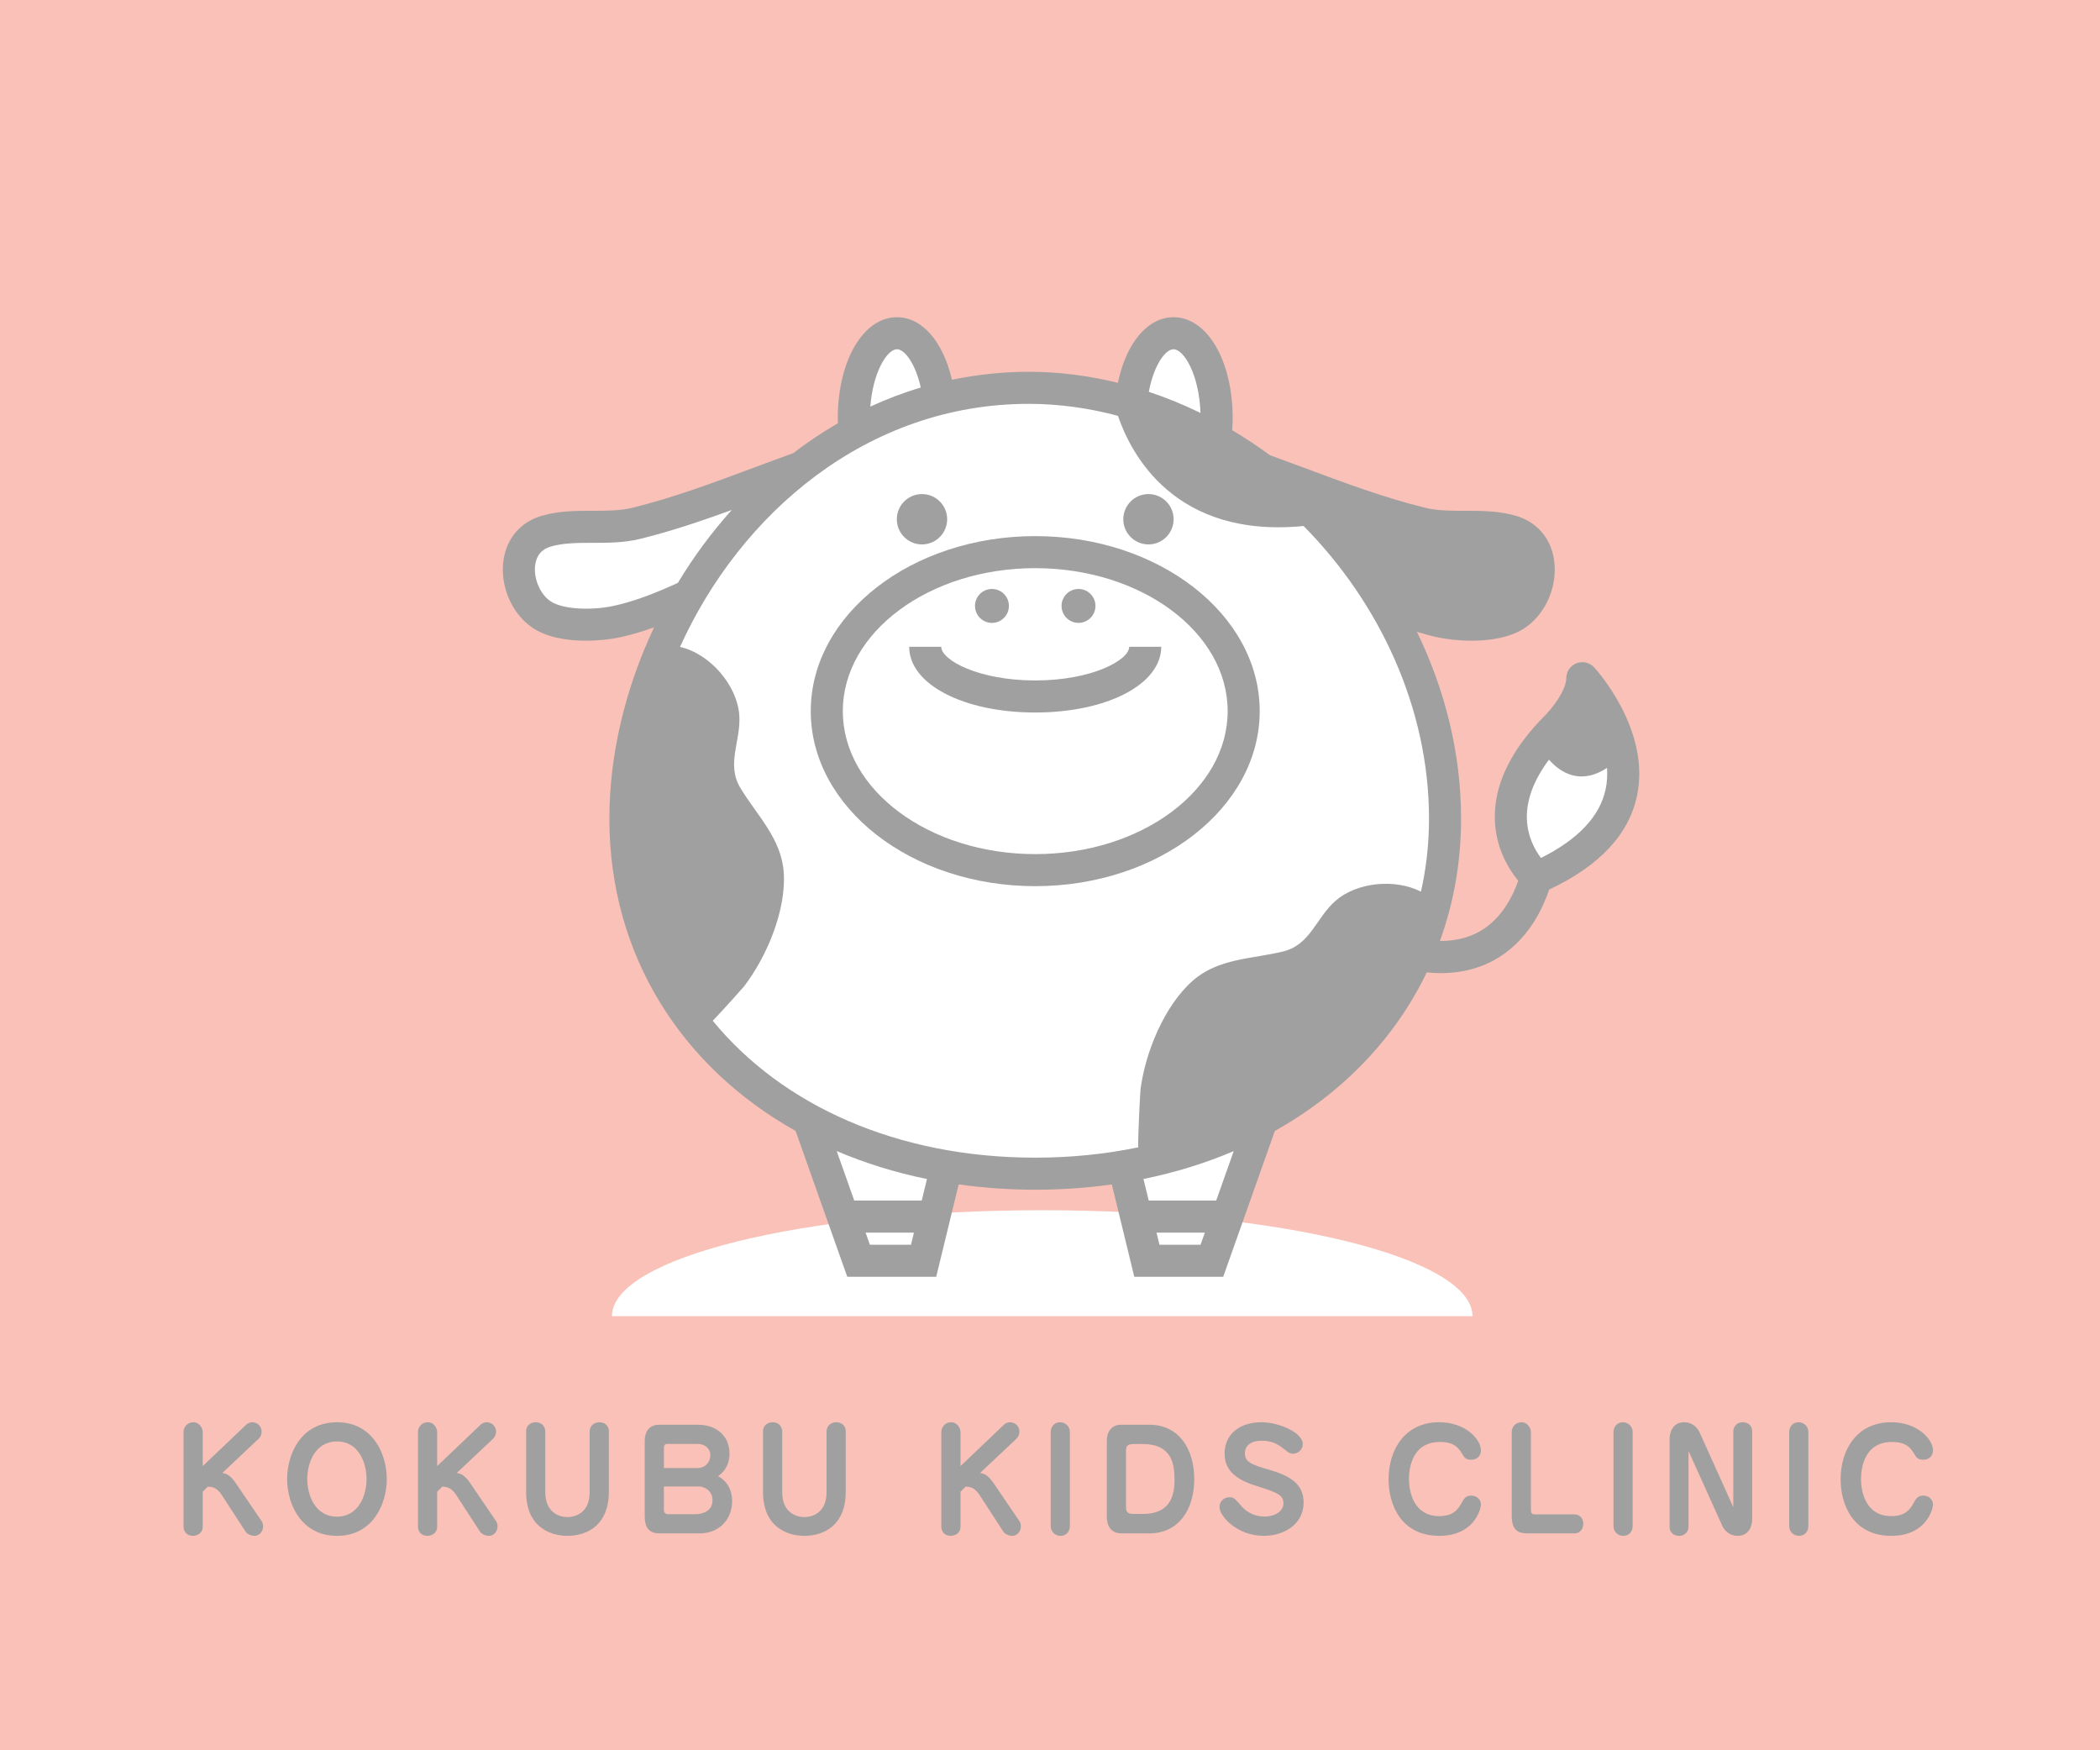 <?xml version="1.0" encoding="utf-8"?>
<!-- Generator: Adobe Illustrator 22.1.0, SVG Export Plug-In . SVG Version: 6.00 Build 0)  -->
<svg version="1.1" id="レイヤー_1" xmlns="http://www.w3.org/2000/svg" xmlns:xlink="http://www.w3.org/1999/xlink" x="0px"
	 y="0px" width="300px" height="250px" viewBox="0 0 300 250" enable-background="new 0 0 300 250" xml:space="preserve">
<rect fill="#F9C1B7" width="300" height="250"/>
<g>
	<path fill="#FFFFFF" d="M220.477,105.369c0,0,3.299,2.117,5.17,2.314c1.871,0.197,6.056,0,6.056,0s0.197,5.712-0.295,6.746
		c-0.493,1.034-5.416,7.71-6.007,8.114c-0.591,0.404-5.219,2.275-5.81,1.783c-0.591-0.492-3.004-5.072-3.053-6.204
		c-0.049-1.132,0.295-5.81,0.739-6.893C217.72,110.145,220.477,105.369,220.477,105.369z"/>
	<g>
		<path fill="#FFFFFF" d="M109.719,68.79c0,0-9.692,3.65-12.936,4.38c-3.244,0.73-9.773,2.028-12.612,2.271
			c-2.839,0.243-8.07,0.973-9.043,1.906c-0.973,0.933-1.987,5.515-1.338,6.894c0.649,1.379,3.082,4.623,7.381,5.11
			c4.299,0.487,8.962-1.014,10.787-1.622c1.825-0.608,6.691-2.433,6.813-2.433c0.122,0,5.069-7.097,6.488-9.084
			C106.678,74.224,109.719,68.79,109.719,68.79z"/>
		<path fill="#FFFFFF" d="M148.888,172.861c-33.945,0-61.465,6.778-61.465,15.139h122.936
			C210.358,179.639,182.839,172.861,148.888,172.861z"/>
		<polygon fill="#FFFFFF" points="179.989,160.699 173.124,180.081 163.837,180.081 160.205,165.142 		"/>
		<polygon fill="#FFFFFF" points="175.36,173.771 162.303,173.771 163.837,180.081 173.124,180.081 		"/>
		<polygon fill="#FFFFFF" points="115.788,160.699 122.652,180.081 131.941,180.081 135.573,165.142 		"/>
		<polygon fill="#FFFFFF" points="120.416,173.771 133.475,173.771 131.941,180.081 122.652,180.081 		"/>
		<path fill="#FFFFFF" d="M134.294,59.751c0,6.711-2.758,12.152-6.161,12.152c-3.402,0-6.161-5.441-6.161-12.152
			c0-6.712,2.759-12.153,6.161-12.153C131.536,47.599,134.294,53.04,134.294,59.751z"/>
		<path fill="#FFFFFF" d="M173.804,59.751c0,6.711-2.759,12.152-6.161,12.152c-3.402,0-6.161-5.441-6.161-12.152
			c0-6.712,2.759-12.153,6.161-12.153C171.045,47.599,173.804,53.04,173.804,59.751z"/>
		<path fill="#FFFFFF" d="M206.435,116.927c0,30.776-26.212,50.716-58.545,50.716c-32.337,0-58.548-19.94-58.548-50.716
			c0-30.771,25.294-61.533,57.629-61.533S206.435,86.155,206.435,116.927z"/>
		<g>
			<path fill="#FFFFFF" d="M177.667,101.575c0,12.543-13.331,22.711-29.778,22.711c-16.447,0-29.779-10.168-29.779-22.711
				c0-12.544,13.331-22.712,29.779-22.712C164.336,78.863,177.667,89.031,177.667,101.575z"/>
			<path fill="#A0A0A0" d="M147.89,126.575c-17.682,0-32.067-11.215-32.067-25c0-13.785,14.385-25,32.067-25
				c17.682,0,32.068,11.215,32.068,25C179.957,115.36,165.571,126.575,147.89,126.575z M147.89,81.152
				c-15.158,0-27.489,9.162-27.489,20.423s12.332,20.422,27.489,20.422c15.157,0,27.489-9.162,27.489-20.422
				S163.047,81.152,147.89,81.152z"/>
		</g>
		<g>
			<path fill="#A0A0A0" d="M156.494,86.546c0,1.337-1.086,2.423-2.423,2.423c-1.339,0-2.422-1.086-2.422-2.423
				c0-1.338,1.083-2.422,2.422-2.422C155.407,84.124,156.494,85.208,156.494,86.546z"/>
			<path fill="#A0A0A0" d="M144.131,86.546c0,1.337-1.084,2.423-2.423,2.423c-1.337,0-2.423-1.086-2.423-2.423
				c0-1.338,1.086-2.422,2.423-2.422C143.046,84.124,144.131,85.208,144.131,86.546z"/>
		</g>
		<path fill="#A0A0A0" d="M147.89,101.77c-10.266,0-18.006-4.036-18.006-9.388h4.578c0,1.915,5.356,4.81,13.428,4.81
			c8.07,0,13.424-2.895,13.424-4.81h4.578C165.892,97.735,158.153,101.77,147.89,101.77z"/>
		<g>
			<path fill="#A0A0A0" d="M135.308,74.166c0,1.984-1.609,3.596-3.596,3.596c-1.988,0-3.594-1.612-3.594-3.596
				c0-1.983,1.606-3.596,3.594-3.596C133.699,70.571,135.308,72.184,135.308,74.166z"/>
			<path fill="#A0A0A0" d="M167.66,74.166c0,1.984-1.609,3.596-3.594,3.596c-1.987,0-3.596-1.612-3.596-3.596
				c0-1.983,1.609-3.596,3.596-3.596C166.051,70.571,167.66,72.184,167.66,74.166z"/>
		</g>
		<g>
			<g>
				<path fill="#A0A0A0" d="M28.961,213.07v5.002c0,0.885-0.748,1.299-1.399,1.299c-0.925,0-1.338-0.689-1.338-1.26v-13.567
					c0-0.807,0.629-1.398,1.398-1.398c0.886,0,1.339,0.867,1.339,1.398v4.865l6.202-5.907c0.256-0.237,0.571-0.355,0.886-0.355
					c0.669,0,1.32,0.551,1.32,1.299c0,0.67-0.315,0.946-0.472,1.103l-5.14,4.842c0.512,0.1,1.083,0.198,1.969,1.516l3.643,5.356
					c0.138,0.196,0.217,0.454,0.217,0.729c0,0.768-0.551,1.377-1.202,1.377c-0.63,0-1.102-0.294-1.338-0.65l-3.348-5.158
					c-0.748-1.162-1.477-1.201-2.009-1.22L28.961,213.07z"/>
				<path fill="#A0A0A0" d="M41.02,211.26c0-3.584,1.988-8.113,7.127-8.113c5.119,0,7.108,4.548,7.108,8.113
					c0,3.544-1.988,8.111-7.108,8.111C43.008,219.371,41.02,214.804,41.02,211.26z M43.894,211.26c0,2.382,1.181,5.375,4.234,5.375
					c3.13,0,4.234-3.092,4.234-5.375c0-2.363-1.143-5.375-4.214-5.375C45.174,205.885,43.894,208.699,43.894,211.26z"/>
				<path fill="#A0A0A0" d="M62.452,213.07v5.002c0,0.885-0.748,1.299-1.399,1.299c-0.925,0-1.338-0.689-1.338-1.26v-13.567
					c0-0.807,0.629-1.398,1.398-1.398c0.886,0,1.339,0.867,1.339,1.398v4.865l6.202-5.907c0.256-0.237,0.571-0.355,0.886-0.355
					c0.669,0,1.32,0.551,1.32,1.299c0,0.67-0.315,0.946-0.472,1.103l-5.14,4.842c0.512,0.1,1.083,0.198,1.969,1.516l3.643,5.356
					c0.138,0.196,0.217,0.454,0.217,0.729c0,0.768-0.551,1.377-1.202,1.377c-0.63,0-1.102-0.294-1.338-0.65l-3.348-5.158
					c-0.748-1.162-1.477-1.201-2.009-1.22L62.452,213.07z"/>
				<path fill="#A0A0A0" d="M84.238,204.446c0-0.847,0.709-1.299,1.379-1.299c0.944,0,1.358,0.669,1.358,1.26v8.723
					c0,4.45-2.816,6.241-5.927,6.241c-2.481,0-5.887-1.318-5.887-6.241v-8.723c0-0.886,0.768-1.26,1.358-1.26
					c1.044,0,1.378,0.807,1.378,1.299v8.684c0,2.953,2.048,3.563,3.19,3.563c0.807,0,3.15-0.373,3.15-3.563V204.446z"/>
				<path fill="#A0A0A0" d="M94.21,219.017c-1.576,0-2.108-0.925-2.108-2.461v-10.77c0-1.222,0.611-2.285,2.068-2.285h5.513
					c2.874,0,4.529,1.771,4.529,4.114c0,0.394,0,2.128-1.634,3.23c1.358,0.748,2.009,2.008,2.009,3.563
					c0,2.738-1.969,4.608-4.608,4.608H94.21z M99.703,209.684c0.985,0,1.773-0.787,1.773-1.812c0-1.102-0.945-1.633-1.792-1.633
					h-4.391c-0.354,0-0.452,0.294-0.452,0.591v2.855H99.703z M94.84,215.729c0,0.256,0.196,0.55,0.57,0.55h3.938
					c1.162,0,2.441-0.531,2.441-1.987c0-1.537-1.398-1.97-1.851-1.97H94.84V215.729z"/>
				<path fill="#A0A0A0" d="M118.083,204.446c0-0.847,0.709-1.299,1.378-1.299c0.945,0,1.358,0.669,1.358,1.26v8.723
					c0,4.45-2.816,6.241-5.927,6.241c-2.481,0-5.887-1.318-5.887-6.241v-8.723c0-0.886,0.768-1.26,1.358-1.26
					c1.044,0,1.378,0.807,1.378,1.299v8.684c0,2.953,2.048,3.563,3.19,3.563c0.807,0,3.15-0.373,3.15-3.563V204.446z"/>
				<path fill="#A0A0A0" d="M137.217,213.07v5.002c0,0.885-0.749,1.299-1.399,1.299c-0.926,0-1.339-0.689-1.339-1.26v-13.567
					c0-0.807,0.631-1.398,1.399-1.398c0.886,0,1.339,0.867,1.339,1.398v4.865l6.201-5.907c0.256-0.237,0.571-0.355,0.886-0.355
					c0.67,0,1.32,0.551,1.32,1.299c0,0.67-0.315,0.946-0.472,1.103l-5.14,4.842c0.512,0.1,1.083,0.198,1.969,1.516l3.643,5.356
					c0.138,0.196,0.216,0.454,0.216,0.729c0,0.768-0.551,1.377-1.202,1.377c-0.63,0-1.102-0.294-1.339-0.65l-3.347-5.158
					c-0.748-1.162-1.477-1.201-2.008-1.22L137.217,213.07z"/>
				<path fill="#A0A0A0" d="M150.102,204.545c0-0.668,0.453-1.398,1.32-1.398c0.826,0,1.417,0.63,1.417,1.398v13.43
					c0,0.768-0.512,1.397-1.338,1.397c-0.808,0-1.399-0.629-1.399-1.397V204.545z"/>
				<path fill="#A0A0A0" d="M164.204,203.502c4.332,0,6.4,3.622,6.4,7.758c0,4.587-2.403,7.757-6.4,7.757h-4.016
					c-1.457,0-2.068-1.083-2.068-2.284v-10.947c0-1.222,0.611-2.285,2.068-2.285H164.204z M163.279,216.241
					c4.175,0,4.51-2.994,4.51-4.962c0-2.107-0.374-5.021-4.51-5.021H161.9c-1.023,0-1.042,0.473-1.042,1.083v7.817
					c0,0.61,0.039,1.083,1.042,1.083H163.279z"/>
				<path fill="#A0A0A0" d="M186.109,206.258c0,0.748-0.611,1.379-1.398,1.379c-0.237,0-0.493,0-1.241-0.631
					c-1.063-0.866-1.91-1.22-3.23-1.22c-1.851,0-2.402,0.964-2.402,1.772c0,1.239,0.847,1.633,3.623,2.42
					c3.624,1.045,4.766,2.52,4.766,4.648c0,3.13-2.855,4.744-5.671,4.744c-3.88,0-6.341-2.836-6.341-4.115
					c0-0.708,0.531-1.397,1.418-1.397c0.591,0,0.708,0.117,1.614,1.16c0.354,0.414,1.398,1.595,3.446,1.595
					c1.418,0,2.658-0.746,2.658-1.87c0-1.181-0.826-1.555-3.918-2.52c-3.248-1.004-4.489-2.48-4.489-4.608
					c0-2.638,1.989-4.469,5.277-4.469C182.742,203.147,186.109,204.644,186.109,206.258z"/>
				<path fill="#A0A0A0" d="M211.562,207.145c0,0.866-0.611,1.358-1.399,1.358c-0.768,0-0.984-0.375-1.121-0.591
					c-0.63-1.045-1.202-1.949-3.329-1.949c-4.253,0-4.43,4.271-4.43,5.316c0,1.889,0.728,5.277,4.312,5.277
					c1.988,0,2.677-0.925,3.19-1.851c0.335-0.612,0.591-1.083,1.398-1.083c0.807,0,1.379,0.591,1.379,1.241
					c0,0.825-1.064,4.508-5.947,4.508c-5.473,0-7.245-4.469-7.245-8.073c0-4.213,2.303-8.152,7.226-8.152
					C209.454,203.147,211.562,205.667,211.562,207.145z"/>
				<path fill="#A0A0A0" d="M215.962,204.545c0-0.768,0.591-1.398,1.398-1.398c0.905,0,1.339,0.867,1.339,1.398v10.929
					c0,0.629,0.079,0.827,0.571,0.827h5.552c0.985,0,1.359,0.689,1.359,1.318c0,0.985-0.67,1.399-1.241,1.399h-6.694
					c-1.181,0-2.284-0.275-2.284-2.501V204.545z"/>
				<path fill="#A0A0A0" d="M230.5,204.545c0-0.668,0.453-1.398,1.32-1.398c0.826,0,1.417,0.63,1.417,1.398v13.43
					c0,0.768-0.512,1.397-1.338,1.397c-0.808,0-1.399-0.629-1.399-1.397V204.545z"/>
				<path fill="#A0A0A0" d="M241.216,207.243v10.83c0,0.471-0.316,1.299-1.359,1.299c-0.63,0-1.339-0.392-1.339-1.26V205.43
					c0-0.531,0.276-2.284,2.087-2.284c1.142,0,1.89,0.768,2.186,1.437l4.824,10.691v-10.829c0-0.453,0.316-1.299,1.359-1.299
					c0.63,0,1.339,0.394,1.339,1.26v12.68c0,0.531-0.275,2.284-2.067,2.284c-1.162,0-1.91-0.768-2.205-1.437L241.216,207.243z"/>
				<path fill="#A0A0A0" d="M255.599,204.545c0-0.668,0.453-1.398,1.32-1.398c0.826,0,1.417,0.63,1.417,1.398v13.43
					c0,0.768-0.512,1.397-1.338,1.397c-0.808,0-1.399-0.629-1.399-1.397V204.545z"/>
				<path fill="#A0A0A0" d="M276.14,207.145c0,0.866-0.611,1.358-1.399,1.358c-0.768,0-0.984-0.375-1.122-0.591
					c-0.63-1.045-1.202-1.949-3.328-1.949c-4.253,0-4.43,4.271-4.43,5.316c0,1.889,0.728,5.277,4.312,5.277
					c1.988,0,2.677-0.925,3.19-1.851c0.335-0.612,0.591-1.083,1.398-1.083c0.807,0,1.379,0.591,1.379,1.241
					c0,0.825-1.064,4.508-5.947,4.508c-5.474,0-7.246-4.469-7.246-8.073c0-4.213,2.303-8.152,7.226-8.152
					C274.033,203.147,276.14,205.667,276.14,207.145z"/>
			</g>
		</g>
		<path fill="#A0A0A0" d="M227.728,95.316c-0.642-0.694-1.644-0.923-2.516-0.58c-0.878,0.344-1.457,1.189-1.457,2.132
			c0,1.707-1.999,4.273-2.963,5.246c-4.993,4.993-7.429,10.065-7.24,15.075c0.153,4.081,2.047,7.044,3.341,8.611
			c-0.742,2.112-2.106,4.821-4.551,6.618c-1.821,1.339-4.049,1.999-6.641,1.987c1.961-5.408,3.024-11.266,3.024-17.477
			c0-9.327-2.299-18.419-6.311-26.684c1.014,0.314,2.036,0.591,3.058,0.805c1.213,0.252,2.921,0.467,4.761,0.467
			c2.693,0,5.663-0.46,7.759-1.935c2.956-2.079,4.598-6.09,3.992-9.754c-0.504-3.046-2.477-5.287-5.416-6.147
			c-2.445-0.717-4.923-0.719-7.319-0.721c-2.011-0.002-3.91-0.003-5.628-0.424c-5.801-1.419-11.676-3.61-17.357-5.729
			c-1.622-0.605-3.236-1.199-4.846-1.784c-1.742-1.285-3.544-2.475-5.393-3.577c0.035-0.557,0.07-1.115,0.07-1.693
			c0-8.233-3.633-14.441-8.45-14.441c-3.762,0-6.795,3.791-7.944,9.372c-4.15-1.022-8.413-1.578-12.731-1.578
			c-3.793,0-7.454,0.41-10.983,1.14c-1.216-5.341-4.189-8.934-7.852-8.934c-4.817,0-8.45,6.208-8.45,14.441
			c0,0.238,0.015,0.468,0.021,0.703c-2.232,1.285-4.366,2.723-6.406,4.281c-1.866,0.67-3.741,1.367-5.623,2.069
			c-5.681,2.118-11.556,4.309-17.358,5.729c-1.717,0.421-3.616,0.422-5.627,0.424c-2.397,0.002-4.875,0.004-7.319,0.721
			c-2.938,0.861-4.912,3.101-5.416,6.147c-0.606,3.665,1.035,7.676,3.991,9.754c2.097,1.475,5.067,1.935,7.761,1.935
			c1.838,0,3.548-0.215,4.762-0.467c1.669-0.349,3.336-0.861,4.97-1.448c-4.125,8.74-6.388,18.189-6.388,27.327
			c0,19.393,10.208,35.42,26.602,44.606l4.601,12.991c0.001,0.004,0.001,0.008,0.003,0.012l2.127,6l0.65,1.835h1.618h9.289h1.799
			l1.389-5.714l0.57-2.344l0-0.002l1.25-5.14c3.526,0.492,7.174,0.761,10.94,0.761c3.765,0,7.416-0.262,10.94-0.754l3.207,13.193
			h1.799h9.288h1.617l0.539-1.523l0.001-0.002l2.235-6.31c0.001-0.003,0.001-0.005,0.002-0.008l4.601-12.991
			c9.651-5.411,17.157-13.197,21.697-22.644c0.678,0.065,1.344,0.102,1.993,0.102c3.546,0,6.655-0.974,9.276-2.912
			c3.455-2.554,5.28-6.249,6.222-9.028c7.178-3.365,11.408-7.882,12.56-13.442C235.815,104.218,228.059,95.675,227.728,95.316z
			 M167.645,49.887c1.474,0,3.663,3.6,3.854,9.097c-2.397-1.175-4.865-2.18-7.382-3.022
			C164.819,52.207,166.462,49.887,167.645,49.887z M128.135,49.887c1.117,0,2.645,2.069,3.403,5.462
			c-2.486,0.74-4.885,1.663-7.206,2.729C124.716,53.097,126.743,49.887,128.135,49.887z M87.536,86.566
			c-3.001,0.626-7.173,0.523-8.954-0.731c-1.496-1.052-2.422-3.363-2.108-5.262c0.215-1.298,0.95-2.139,2.186-2.501
			c1.816-0.532,3.865-0.534,6.035-0.536c2.193-0.002,4.46-0.004,6.712-0.555c4.427-1.083,8.818-2.574,13.129-4.14
			c-2.894,3.223-5.473,6.725-7.702,10.417C93.893,84.607,90.656,85.914,87.536,86.566z M130.141,177.792h-5.871l-0.614-1.732h6.906
			L130.141,177.792z M131.675,171.482h-9.64l-2.505-7.072c4.022,1.714,8.33,3.065,12.893,3.995L131.675,171.482z M171.508,177.792
			h-5.871l-0.421-1.732h6.905L171.508,177.792z M173.743,171.482h-9.64l-0.749-3.08c4.559-0.93,8.872-2.27,12.891-3.983
			L173.743,171.482z M202.993,127.357c-3.766-1.91-9.174-1.319-12.185,1.292c-2.808,2.434-3.571,6.301-7.519,7.257
			c-4.46,1.083-9.244,0.959-12.897,4.176c-4.073,3.582-6.792,10.265-7.462,15.544c-0.049,0.395-0.349,6.207-0.337,8.253
			c-4.64,0.964-9.559,1.474-14.702,1.474c-19.714,0-36.147-7.457-46.067-19.55c1.751-1.855,4.235-4.617,4.428-4.865
			c3.258-4.209,6.061-10.857,5.716-16.269c-0.313-4.857-3.782-8.152-6.17-12.072c-2.114-3.47,0.079-6.745-0.184-10.451
			c-0.302-4.223-4.13-8.757-8.468-9.743c8.625-19.076,26.743-34.721,49.824-34.721c4.328,0,8.595,0.608,12.737,1.712
			c1.861,5.454,8.104,17.539,26.522,15.737c10.862,10.986,17.917,26.028,17.917,41.795
			C204.146,120.541,203.747,124.025,202.993,127.357z M229.386,112.683c-0.806,3.889-3.914,7.201-9.248,9.86
			c-0.838-1.104-1.935-3.028-2.012-5.596c-0.082-2.698,0.983-5.526,3.154-8.438c1.562,1.767,4.411,3.721,8.295,1.172
			C229.642,110.668,229.595,111.675,229.386,112.683z"/>
	</g>
</g>
<g>
</g>
<g>
</g>
<g>
</g>
<g>
</g>
<g>
</g>
<g>
</g>
<g>
</g>
<g>
</g>
<g>
</g>
<g>
</g>
<g>
</g>
<g>
</g>
<g>
</g>
<g>
</g>
<g>
</g>
</svg>
